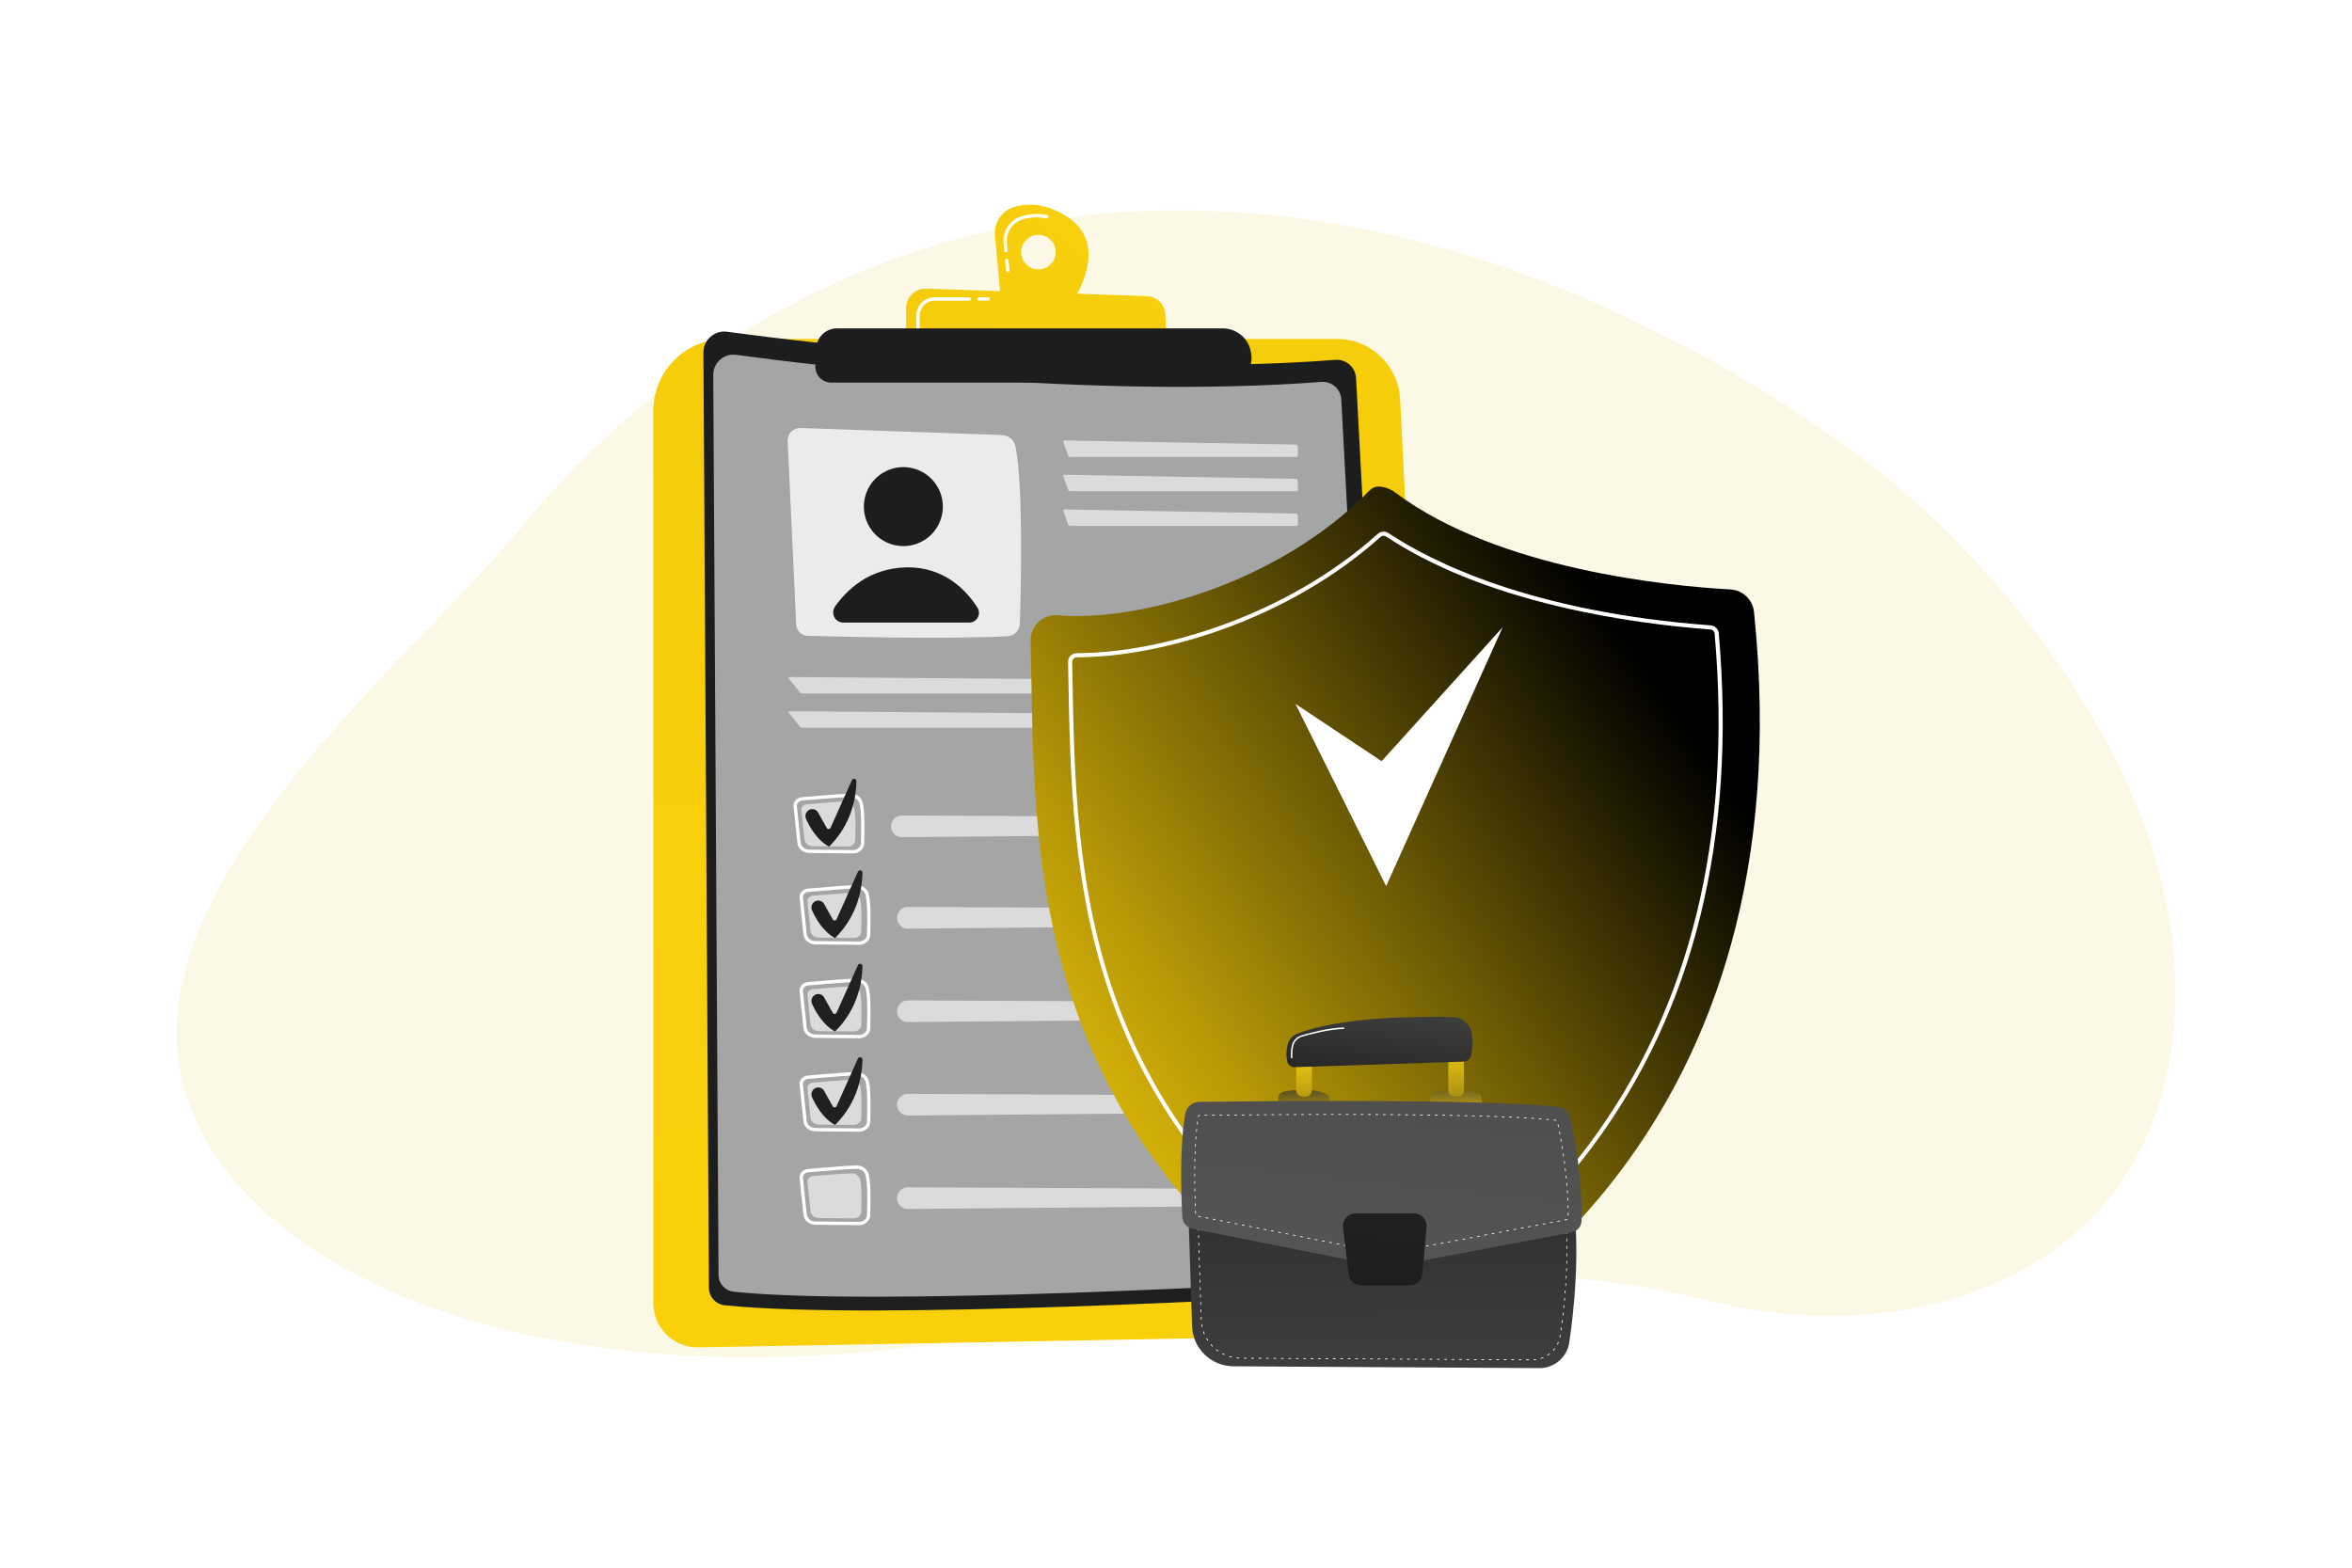 <svg xmlns="http://www.w3.org/2000/svg" xmlns:xlink="http://www.w3.org/1999/xlink" id="Layer_1" data-name="Layer 1" viewBox="0 0 1080 720"><defs><style>      .cls-1 {        fill: url(#linear-gradient-12);      }      .cls-1, .cls-2, .cls-3, .cls-4, .cls-5, .cls-6, .cls-7, .cls-8, .cls-9, .cls-10, .cls-11, .cls-12, .cls-13, .cls-14, .cls-15, .cls-16, .cls-17, .cls-18, .cls-19, .cls-20, .cls-21, .cls-22, .cls-23, .cls-24, .cls-25, .cls-26, .cls-27 {        stroke-width: 0px;      }      .cls-2 {        fill: url(#linear-gradient-17);      }      .cls-3 {        fill: url(#linear-gradient-19);      }      .cls-4 {        fill: url(#linear-gradient);      }      .cls-5 {        fill: url(#linear-gradient-6);      }      .cls-28, .cls-17 {        opacity: .6;      }      .cls-6 {        fill: url(#linear-gradient-15);      }      .cls-7 {        fill: url(#linear-gradient-11);      }      .cls-8 {        fill: url(#linear-gradient-5);      }      .cls-9 {        fill: none;      }      .cls-10 {        fill: url(#linear-gradient-13);      }      .cls-11 {        fill: url(#linear-gradient-16);      }      .cls-12 {        fill: url(#linear-gradient-22);      }      .cls-13, .cls-17, .cls-23 {        fill: #fff;      }      .cls-14 {        fill: url(#linear-gradient-20);      }      .cls-15 {        fill: url(#linear-gradient-14);      }      .cls-16 {        fill: url(#linear-gradient-2);      }      .cls-18 {        fill: url(#linear-gradient-7);      }      .cls-19 {        fill: url(#linear-gradient-3);      }      .cls-20 {        fill: url(#linear-gradient-9);      }      .cls-21 {        fill: url(#linear-gradient-8);      }      .cls-22 {        fill: url(#linear-gradient-18);      }      .cls-29 {        filter: url(#luminosity-noclip);      }      .cls-30 {        mask: url(#mask-1);      }      .cls-31 {        mask: url(#mask);      }      .cls-23 {        opacity: .78;      }      .cls-24 {        fill: url(#linear-gradient-10);      }      .cls-25 {        fill: url(#linear-gradient-21);        mix-blend-mode: multiply;      }      .cls-26 {        fill: url(#linear-gradient-4);      }      .cls-27 {        fill: #fcf8e6;      }    </style><linearGradient id="linear-gradient" x1="481.7" y1="591.46" x2="455.87" y2="-173.06" gradientUnits="userSpaceOnUse"><stop offset="0" stop-color="#f9d00a"></stop><stop offset="1" stop-color="#f2cb0c"></stop></linearGradient><linearGradient id="linear-gradient-2" x1="643.49" y1="94.38" x2="225.08" y2="822.9" gradientUnits="userSpaceOnUse"><stop offset="0" stop-color="#1c1d1f"></stop><stop offset="1" stop-color="#1e1e1e"></stop></linearGradient><linearGradient id="linear-gradient-3" x1="439.07" y1="151.78" x2="351.45" y2="444.18" gradientTransform="translate(545.98 -224.5) rotate(76.72)" xlink:href="#linear-gradient-2"></linearGradient><linearGradient id="linear-gradient-4" x1="453.58" y1="156.13" x2="365.96" y2="448.53" xlink:href="#linear-gradient-2"></linearGradient><linearGradient id="linear-gradient-5" x1="432.99" y1="330.98" x2="330.74" y2="505.51" gradientUnits="userSpaceOnUse"><stop offset="0" stop-color="#232323"></stop><stop offset="1" stop-color="#1e1e1e"></stop></linearGradient><linearGradient id="linear-gradient-6" x1="451.72" y1="341.95" x2="349.46" y2="516.48" xlink:href="#linear-gradient-5"></linearGradient><linearGradient id="linear-gradient-7" x1="467.46" y1="384.97" x2="332.91" y2="572.57" xlink:href="#linear-gradient-5"></linearGradient><linearGradient id="linear-gradient-8" x1="486.38" y1="193.12" x2="384.12" y2="367.66" xlink:href="#linear-gradient-5"></linearGradient><linearGradient id="linear-gradient-9" x1="522.17" y1="58.23" x2="393" y2="228.15" xlink:href="#linear-gradient"></linearGradient><linearGradient id="linear-gradient-10" x1="536.34" y1="69" x2="407.17" y2="238.92" xlink:href="#linear-gradient"></linearGradient><linearGradient id="linear-gradient-11" x1="491.24" y1="34.7" x2="430.19" y2="507.33" xlink:href="#linear-gradient-2"></linearGradient><linearGradient id="linear-gradient-12" x1="442.36" y1="536.59" x2="762.8" y2="316.51" gradientUnits="userSpaceOnUse"><stop offset="0" stop-color="#f9d00a"></stop><stop offset=".1" stop-color="#e6c009"></stop><stop offset=".32" stop-color="#b89907"></stop><stop offset=".61" stop-color="#6c5a04"></stop><stop offset=".98" stop-color="#050400"></stop><stop offset="1" stop-color="#000"></stop></linearGradient><linearGradient id="linear-gradient-13" x1="636.35" y1="717.54" x2="634.03" y2="503.2" gradientUnits="userSpaceOnUse"><stop offset="0" stop-color="#4d4d4d"></stop><stop offset="1" stop-color="#282828"></stop></linearGradient><linearGradient id="linear-gradient-14" x1="599.28" y1="519.56" x2="598.24" y2="494.55" gradientUnits="userSpaceOnUse"><stop offset="0" stop-color="#f9d00a"></stop><stop offset="1" stop-color="#282828"></stop></linearGradient><linearGradient id="linear-gradient-15" x1="597.97" y1="482" x2="603.13" y2="553.71" xlink:href="#linear-gradient-14"></linearGradient><linearGradient id="linear-gradient-16" x1="668.98" y1="516.69" x2="667.95" y2="491.67" xlink:href="#linear-gradient-14"></linearGradient><linearGradient id="linear-gradient-17" x1="667.49" y1="477" x2="672.64" y2="548.7" xlink:href="#linear-gradient-14"></linearGradient><linearGradient id="linear-gradient-18" x1="638.85" y1="442.08" x2="631.89" y2="493.15" xlink:href="#linear-gradient-13"></linearGradient><linearGradient id="linear-gradient-19" x1="640.95" y1="481.86" x2="615.42" y2="720.18" gradientUnits="userSpaceOnUse"><stop offset="0" stop-color="#4d4d4d"></stop><stop offset="1" stop-color="#5e5e5e"></stop></linearGradient><linearGradient id="linear-gradient-20" x1="642.81" y1="511.27" x2="632.75" y2="590.97" xlink:href="#linear-gradient-5"></linearGradient><filter id="luminosity-noclip" x="621.25" y="561.23" width="29.25" height="25.14" color-interpolation-filters="sRGB"></filter><filter id="luminosity-noclip-2" x="621.25" y="-8732" width="29.25" height="32766" color-interpolation-filters="sRGB"></filter><mask id="mask-1" x="621.25" y="-8732" width="29.25" height="32766" maskUnits="userSpaceOnUse"></mask><linearGradient id="linear-gradient-21" x1="621.25" y1="573.8" x2="650.5" y2="573.8" gradientUnits="userSpaceOnUse"><stop offset="0" stop-color="#fff"></stop><stop offset="1" stop-color="#000"></stop></linearGradient><mask id="mask" x="621.25" y="561.23" width="29.25" height="25.14" maskUnits="userSpaceOnUse"><g class="cls-29"><g class="cls-30"><path class="cls-25" d="M644.63,586.37h-17.02c-2.23,0-4.11-1.66-4.37-3.86l-1.97-16.37c-.31-2.61,1.73-4.9,4.37-4.9h20.44c2.59,0,4.61,2.21,4.39,4.77l-1.46,16.37c-.2,2.26-2.11,4-4.39,4Z"></path></g></g></mask><linearGradient id="linear-gradient-22" x1="621.25" y1="573.8" x2="650.5" y2="573.8" xlink:href="#linear-gradient-12"></linearGradient></defs><g><path class="cls-27" d="M874.36,225.97s-135.05-119.48-310.55-128.7c-175.5-9.22-277.85,88.7-326.34,147.12-48.5,58.41-169.45,155.72-155.22,244.84,14.23,89.12,154.15,156.72,354.55,127.02,200.4-29.71,258.5-40.97,349.81-18.44,91.31,22.54,209.89-11.27,212.26-139.31,2.37-128.04-124.51-232.52-124.51-232.52Z"></path><path class="cls-9" d="M874.36,225.97s-135.05-119.48-310.55-128.7c-175.5-9.22-277.85,88.7-326.34,147.12-48.5,58.41-169.45,155.72-155.22,244.84,14.23,89.12,154.15,156.72,354.55,127.02,200.4-29.71,258.5-40.97,349.81-18.44,91.31,22.54,209.89-11.27,212.26-139.31,2.37-128.04-124.51-232.52-124.51-232.52Z"></path></g><g><g><path class="cls-4" d="M299.99,188.68c0-18.24,14.78-33.02,33.02-33.02h280.82c15.49,0,28.27,12.14,29.06,27.61l20.73,407.14c.62,12.11-8.91,22.32-21.04,22.54l-321.86,5.85c-11.39.21-20.73-8.97-20.73-20.36V188.68Z"></path><g><path class="cls-16" d="M323,161.93c-.03-5.83,5.1-10.35,10.88-9.57,38.35,5.2,170.22,21.28,279.25,12.91,4.97-.38,9.29,3.39,9.55,8.37l21.74,408.95c.3,5.61-3.98,10.4-9.59,10.73-45.86,2.71-234.7,13.2-302.06,6.15-4.1-.43-7.21-3.88-7.24-8l-2.53-429.55Z"></path><path class="cls-17" d="M327.51,172.18c-.03-5.62,4.91-9.96,10.47-9.21,36.9,5,163.81,20.48,268.73,12.43,4.78-.37,8.94,3.26,9.19,8.05l20.92,393.55c.29,5.4-3.83,10.01-9.23,10.33-44.13,2.61-225.87,12.71-290.69,5.92-3.95-.41-6.94-3.73-6.96-7.7l-2.43-413.37Z"></path><path class="cls-23" d="M361.68,202.52l3.92,84.37c.13,2.81,2.4,5.04,5.21,5.12,15.63.44,64.32,1.63,91.81.2,3.11-.16,5.57-2.68,5.67-5.79.52-15.82,1.67-61.88-1.93-81.13-.58-3.11-3.26-5.39-6.42-5.5l-92.36-3.23c-3.33-.12-6.05,2.64-5.9,5.96Z"></path><circle class="cls-19" cx="414.82" cy="232.68" r="18.14" transform="translate(93.06 582.95) rotate(-76.72)"></circle><path class="cls-26" d="M387.27,285.94h57.78c3.54,0,5.67-3.91,3.76-6.9-4.91-7.68-15.18-18.96-32.96-18.45-17.14.49-27.3,10.68-32.41,17.99-2.17,3.1.04,7.36,3.83,7.36Z"></path><g class="cls-28"><path class="cls-13" d="M595.18,209.86c.47,0,.85-.39.83-.86l-.12-3.95c-.01-.47-.41-.86-.88-.87l-106.15-1.89c-.47,0-.73.35-.57.79l2.1,5.97c.16.44.67.81,1.14.81h103.64Z"></path></g><g class="cls-28"><path class="cls-13" d="M488.87,218.03c-.47,0-.73.35-.57.79l2.1,5.97c.16.44.67.81,1.14.81h103.64c.47,0,.85-.39.83-.86l-.12-3.95c-.01-.47-.41-.86-.88-.87l-106.15-1.89Z"></path></g><g class="cls-28"><path class="cls-13" d="M488.87,233.98c-.47,0-.73.35-.57.79l2.1,5.97c.16.44.67.81,1.14.81h103.64c.47,0,.85-.39.83-.86l-.12-3.95c-.01-.47-.41-.86-.88-.87l-106.15-1.89Z"></path></g><g class="cls-28"><path class="cls-13" d="M605.02,318.51c.47,0,.83-.39.8-.86l-.26-3.95c-.03-.47-.44-.86-.91-.86l-242.14-1.91c-.47,0-.62.3-.32.66l4.97,6.24c.29.37.92.67,1.39.67h236.48Z"></path></g><g class="cls-28"><path class="cls-13" d="M362.51,326.66c-.47,0-.62.3-.32.66l4.97,6.24c.29.37.92.67,1.39.67h236.48c.47,0,.83-.39.8-.86l-.26-3.95c-.03-.47-.44-.86-.91-.86l-242.14-1.91Z"></path></g><g><path class="cls-13" d="M394.49,433.94h-.05l-20.03-.19c-2.86-.03-5.22-2-5.49-4.58l-1.76-16.8c-.1-.99.2-1.96.86-2.75.74-.88,1.85-1.43,3.06-1.51h0c1.69-.11,4.06-.32,6.58-.53,5.3-.45,11.89-1.01,15.6-1.06,2.69-.01,4.97,1.58,5.61,3.92,1.04,3.86.95,11.16.75,18.94-.06,2.53-2.36,4.56-5.13,4.56ZM371.19,409.65c-.8.05-1.52.41-1.99.97-.39.46-.57,1.03-.51,1.6l1.76,16.8c.19,1.81,1.9,3.18,3.98,3.2l20.03.19h.04c1.94,0,3.55-1.37,3.59-3.06.2-7.66.29-14.84-.7-18.5-.44-1.64-2.15-2.78-4.1-2.79-3.65.05-10.21.6-15.49,1.05-2.52.21-4.9.42-6.6.53h0Z"></path><path class="cls-17" d="M373.34,411.38c4.21-.29,13.35-1.22,17.69-1.27,1.84-.02,3.45,1.09,3.88,2.68.84,3.09.73,9.26.58,14.96-.04,1.7-1.61,3.07-3.52,3.05l-16-.15c-1.97-.02-3.6-1.36-3.79-3.11l-1.41-13.43c-.15-1.39,1.01-2.62,2.57-2.73Z"></path><g class="cls-28"><path class="cls-13" d="M412.08,422.79c.58,2.2,2.58,3.72,4.85,3.7l185.29-1.58c2.1-.02,3.77-1.75,3.73-3.84-.04-2.04-1.7-3.67-3.74-3.68l-185.29-.85c-3.27-.01-5.66,3.08-4.83,6.24Z"></path></g><path class="cls-8" d="M374.19,414.02h0c1.49-.87,3.4-.35,4.24,1.15l3.95,7.08c.4.71,1.43.66,1.76-.08l9.8-21.81c.49-1.09,2.11-.72,2.09.47-.1,6.67-1.87,19.35-12.53,29.97,0,0-5.87-2.28-10.61-12.67-.68-1.5-.13-3.28,1.3-4.12Z"></path><path class="cls-13" d="M394.49,476.86h-.05l-20.03-.19c-2.86-.03-5.22-2-5.49-4.58l-1.76-16.8c-.1-.99.2-1.96.86-2.75.74-.88,1.85-1.43,3.06-1.51h0c1.69-.11,4.06-.32,6.58-.53,5.3-.45,11.89-1.01,15.6-1.06.03,0,.05,0,.08,0,2.63,0,4.9,1.6,5.53,3.92,1.04,3.86.95,11.16.75,18.94-.06,2.53-2.36,4.56-5.13,4.56ZM371.19,452.57c-.8.05-1.52.41-1.99.97-.39.46-.57,1.03-.51,1.6l1.76,16.8c.19,1.81,1.9,3.18,3.98,3.2l20.03.19h.04c1.94,0,3.55-1.37,3.59-3.06.2-7.66.29-14.84-.7-18.5-.44-1.64-2.17-2.82-4.1-2.79-3.65.05-10.21.6-15.49,1.05-2.52.21-4.9.42-6.6.53h0Z"></path><path class="cls-17" d="M373.34,454.3c4.21-.29,13.35-1.22,17.69-1.27,1.84-.02,3.45,1.09,3.88,2.68.84,3.09.73,9.26.58,14.96-.04,1.71-1.61,3.07-3.52,3.05l-16-.15c-1.97-.02-3.6-1.36-3.79-3.11l-1.41-13.43c-.15-1.39,1.01-2.62,2.57-2.73Z"></path><g class="cls-28"><path class="cls-13" d="M412.08,465.71c.58,2.2,2.58,3.72,4.85,3.7l185.29-1.58c2.1-.02,3.77-1.75,3.73-3.84-.04-2.04-1.7-3.67-3.74-3.68l-185.29-.85c-3.27-.01-5.66,3.08-4.83,6.24Z"></path></g><path class="cls-5" d="M374.19,456.94h0c1.49-.87,3.4-.35,4.24,1.15l3.95,7.08c.4.71,1.43.66,1.76-.08l9.8-21.81c.49-1.09,2.11-.72,2.09.47-.1,6.67-1.87,19.35-12.53,29.97,0,0-5.87-2.28-10.61-12.67-.68-1.5-.13-3.28,1.3-4.12Z"></path><path class="cls-13" d="M394.49,519.78h-.05l-20.03-.19c-2.86-.03-5.22-2-5.49-4.58l-1.76-16.8c-.1-.99.2-1.96.86-2.75.74-.88,1.85-1.43,3.06-1.51h0c1.69-.11,4.06-.32,6.58-.53,5.3-.45,11.89-1.01,15.6-1.06.03,0,.05,0,.08,0,2.63,0,4.9,1.6,5.53,3.92,1.04,3.86.95,11.16.75,18.94-.06,2.53-2.36,4.56-5.13,4.56ZM371.19,495.49c-.8.05-1.52.41-1.99.97-.39.46-.57,1.03-.51,1.6l1.76,16.8c.19,1.81,1.9,3.18,3.98,3.2l20.03.19h.04c1.94,0,3.55-1.37,3.59-3.06.2-7.66.29-14.84-.7-18.5-.44-1.64-2.17-2.82-4.1-2.79-3.65.05-10.21.6-15.49,1.05-2.52.21-4.9.42-6.6.53h0Z"></path><path class="cls-17" d="M373.34,497.22c4.21-.29,13.35-1.22,17.69-1.27,1.84-.02,3.45,1.09,3.88,2.68.84,3.09.73,9.26.58,14.96-.04,1.71-1.61,3.07-3.52,3.05l-16-.15c-1.97-.02-3.6-1.36-3.79-3.11l-1.41-13.43c-.15-1.39,1.01-2.62,2.57-2.73Z"></path><g class="cls-28"><path class="cls-13" d="M412.08,508.63c.58,2.2,2.58,3.72,4.85,3.7l185.29-1.58c2.1-.02,3.77-1.75,3.73-3.84-.04-2.04-1.7-3.67-3.74-3.68l-185.29-.85c-3.27-.01-5.66,3.08-4.83,6.24Z"></path></g><path class="cls-18" d="M374.19,499.86h0c1.49-.87,3.4-.35,4.24,1.15l3.95,7.08c.4.71,1.43.66,1.76-.08l9.8-21.81c.49-1.09,2.11-.72,2.09.47-.1,6.67-1.87,19.35-12.53,29.97,0,0-5.87-2.28-10.61-12.67-.68-1.5-.13-3.28,1.3-4.12Z"></path><path class="cls-13" d="M394.49,562.7h-.05l-20.03-.19c-2.86-.03-5.22-1.99-5.49-4.58l-1.76-16.8c-.1-.99.2-1.96.86-2.75.74-.88,1.85-1.43,3.06-1.51h0c1.69-.11,4.06-.32,6.58-.53,5.3-.45,11.89-1.01,15.6-1.06.03,0,.05,0,.08,0,2.63,0,4.9,1.6,5.53,3.92,1.04,3.86.95,11.16.75,18.94-.06,2.53-2.36,4.56-5.13,4.56ZM371.19,538.41c-.8.05-1.52.41-1.99.97-.39.46-.57,1.03-.51,1.6l1.76,16.8c.19,1.81,1.9,3.18,3.98,3.2l20.03.19h.04c1.94,0,3.55-1.37,3.59-3.06.2-7.66.29-14.84-.7-18.5-.44-1.64-2.17-2.83-4.1-2.79-3.65.05-10.21.6-15.49,1.05-2.52.21-4.9.42-6.6.53h0Z"></path><path class="cls-17" d="M373.34,540.14c4.21-.29,13.35-1.22,17.69-1.27,1.84-.02,3.45,1.09,3.88,2.68.84,3.09.73,9.26.58,14.96-.04,1.71-1.61,3.07-3.52,3.05l-16-.15c-1.97-.02-3.6-1.36-3.79-3.11l-1.41-13.43c-.15-1.39,1.01-2.62,2.57-2.73Z"></path><g class="cls-28"><path class="cls-13" d="M412.08,551.55h0c.58,2.2,2.58,3.72,4.85,3.7l185.29-1.58c2.1-.02,3.77-1.75,3.73-3.84-.04-2.04-1.7-3.67-3.74-3.68l-185.29-.85c-3.27-.01-5.66,3.08-4.83,6.24Z"></path></g></g><path class="cls-13" d="M391.72,391.94h-.05l-20.03-.19c-2.86-.03-5.22-1.99-5.49-4.58l-1.76-16.8c-.1-.99.2-1.96.86-2.75.74-.88,1.85-1.43,3.06-1.51h0c1.69-.11,4.06-.32,6.58-.53,5.3-.45,11.89-1.01,15.6-1.06.03,0,.05,0,.08,0,2.63,0,4.9,1.6,5.53,3.92,1.04,3.86.95,11.16.75,18.94-.06,2.53-2.36,4.56-5.13,4.56ZM368.41,367.65c-.8.05-1.52.41-1.99.97-.39.46-.57,1.03-.51,1.6l1.76,16.8c.19,1.81,1.9,3.18,3.98,3.2l20.03.19h.04c1.94,0,3.55-1.37,3.59-3.06.2-7.66.29-14.84-.7-18.5-.44-1.64-2.17-2.83-4.1-2.79-3.65.05-10.21.6-15.49,1.05-2.52.21-4.9.42-6.6.53h0Z"></path><path class="cls-17" d="M370.57,369.38c4.21-.29,13.35-1.22,17.69-1.27,1.84-.02,3.45,1.09,3.88,2.68.84,3.09.73,9.26.58,14.96-.04,1.71-1.61,3.07-3.52,3.05l-16-.15c-1.97-.02-3.6-1.36-3.79-3.11l-1.41-13.43c-.15-1.39,1.01-2.62,2.57-2.73Z"></path><g class="cls-28"><path class="cls-13" d="M409.3,380.79h0c.58,2.2,2.58,3.72,4.85,3.7l185.29-1.58c2.1-.02,3.77-1.75,3.73-3.84-.04-2.04-1.7-3.67-3.74-3.68l-185.29-.85c-3.27-.01-5.66,3.08-4.83,6.24Z"></path></g><path class="cls-21" d="M371.42,372.02h0c1.49-.87,3.4-.35,4.24,1.15l3.95,7.08c.4.71,1.43.66,1.76-.08l9.8-21.81c.49-1.09,2.11-.72,2.09.47-.1,6.67-1.87,19.35-12.53,29.97,0,0-5.87-2.28-10.61-12.67-.68-1.5-.13-3.28,1.3-4.12Z"></path></g><path class="cls-20" d="M490.84,100.15c-10.14-7.06-18.96-6.92-25.17-5.08-5.66,1.67-9.33,7.14-8.8,13.02l2.68,29.23,31.86,2.83s19.32-26.15-.57-39.99ZM476.83,123.73c-4.39,0-7.94-3.56-7.94-7.94s3.56-7.94,7.94-7.94,7.94,3.56,7.94,7.94-3.56,7.94-7.94,7.94Z"></path><path class="cls-13" d="M462.73,125.02c-.39,0-.73-.3-.76-.7l-.43-4.65c-.04-.42.27-.8.7-.84.43-.04.8.27.84.7l.43,4.65c.04.42-.27.8-.7.84-.02,0-.05,0-.07,0ZM461.9,115.9c-.39,0-.73-.3-.76-.7l-.32-3.53c-.51-5.6,3.01-10.82,8.38-12.4,3.8-1.12,7.72-1.28,11.65-.48.42.08.68.49.6.91-.09.42-.49.68-.91.6-3.68-.75-7.34-.6-10.9.45-4.67,1.38-7.73,5.92-7.29,10.79l.32,3.53c.04.42-.27.8-.7.84-.02,0-.05,0-.07,0Z"></path><path class="cls-24" d="M416.06,156.2v-14.69c0-5.07,4.2-9.13,9.27-8.96l101.31,3.47c4.5.15,8.14,3.7,8.41,8.19l.85,14.12-119.84-2.13Z"></path><path class="cls-13" d="M453.84,138.08h-4.36c-.42,0-.77-.34-.77-.77s.34-.77.77-.77h4.36c.42,0,.77.34.77.77s-.34.77-.77.77Z"></path><path class="cls-13" d="M421.55,151.59c-.42,0-.77-.34-.77-.77v-5.94c0-4.59,3.74-8.33,8.33-8.33h16.02c.42,0,.77.34.77.77s-.34.77-.77.77h-16.02c-3.74,0-6.79,3.05-6.79,6.79v5.94c0,.43-.34.77-.77.77Z"></path><path class="cls-7" d="M374.78,159.91c.24-5.09,4.44-9.09,9.54-9.09h177.16c6.37,0,11.82,4.58,12.9,10.86l.15.87c1.19,6.88-4.1,13.16-11.08,13.16h-181.75c-4.18,0-7.5-3.49-7.3-7.66l.39-8.13Z"></path></g><g><path class="cls-1" d="M476.87,285.65c2.4-2.25,5.65-3.37,8.93-3.07,35.07,3.15,100.49-13.74,143.25-57.49,2.97-3.04,8.38-1.32,11.78,1.22,47.55,35.54,126.38,42.9,153.74,44.4,5.66.31,10.25,4.7,10.84,10.34,24.88,240.34-131.6,327.43-164.05,342.81-3.55,1.68-7.72,1.44-11.06-.64-161.75-100.75-154.84-231.78-157.07-328.87-.08-3.29,1.25-6.46,3.65-8.71Z"></path><path class="cls-13" d="M636.97,606.57c-.75,0-1.51-.21-2.16-.63-62.04-39.66-102.48-87.08-123.63-144.96-18.88-51.7-19.81-104.32-20.62-150.75l-.11-6.19c-.02-1.08.38-2.09,1.14-2.86.76-.77,1.78-1.2,2.86-1.2h0c38.37,0,95.97-16.94,138.22-54.8,1.35-1.21,3.35-1.36,4.87-.35,19.93,13.22,65.65,36.31,148,42.38,1.96.14,3.51,1.67,3.68,3.63,8.22,93.82-11.29,173.15-58.01,235.8-34.89,46.79-76.26,71.17-92.43,79.49h0c-.57.29-1.19.44-1.82.44ZM494.48,301.87c-.61,0-1.15.22-1.55.63-.39.4-.61.93-.6,1.5l.11,6.19c.81,46.28,1.73,98.74,20.51,150.14,21,57.48,61.19,104.59,122.87,144.02.63.4,1.43.44,2.09.1,16.05-8.25,57.13-32.46,91.78-78.93,46.43-62.27,65.82-141.17,57.64-234.51-.09-1.03-.9-1.84-1.93-1.91-16.74-1.23-42.41-4.07-69.7-10.58-31.92-7.61-58.57-18.42-79.21-32.11-.8-.53-1.85-.45-2.56.18-42.62,38.19-100.75,55.28-139.45,55.28h0Z"></path></g><g><path class="cls-10" d="M545.49,550.42l1.89,58.66c.33,10.23,8.72,18.37,19,18.43l140.46.83c6.87.04,12.73-4.95,13.73-11.72,2.2-14.81,4.99-41.32,1.84-66.19h-176.92Z"></path><path class="cls-13" d="M701.87,624.72h-1.02c-.09,0-.17-.08-.17-.18,0-.09.08-.17.17-.17h1.02c.09,0,.17.08.17.18,0,.09-.08.17-.17.17ZM704.26,624.71c-.09,0-.16-.07-.17-.16,0-.09.07-.17.16-.18.33-.02.67-.05,1-.1.09-.01.18.05.19.15.01.09-.05.18-.15.19-.34.05-.69.08-1.03.1,0,0,0,0-.01,0ZM698.46,624.7h-1.02c-.09,0-.17-.08-.17-.18,0-.09.08-.17.17-.17h1.02c.09,0,.17.08.17.18,0,.09-.08.17-.17.17ZM695.05,624.68h-1.02c-.09,0-.17-.08-.17-.18,0-.09.08-.17.17-.17h1.02c.09,0,.17.08.17.18,0,.09-.08.17-.17.17ZM691.64,624.66h-1.02c-.09,0-.17-.08-.17-.18,0-.09.09-.17.17-.17h1.02c.09,0,.17.08.17.18,0,.09-.08.17-.17.17ZM688.23,624.64h-1.02c-.09,0-.17-.08-.17-.18,0-.09.08-.17.17-.17h1.02c.09,0,.17.08.17.18,0,.09-.08.17-.17.17ZM684.82,624.62h-1.02c-.09,0-.17-.08-.17-.18,0-.09.09-.17.17-.17h1.02c.09,0,.17.08.17.18,0,.09-.08.17-.17.17ZM681.41,624.6h-1.02c-.09,0-.17-.08-.17-.18,0-.09.08-.17.17-.17h1.02c.09,0,.17.08.17.18,0,.09-.08.17-.17.17ZM678,624.58h-1.02c-.09,0-.17-.08-.17-.18,0-.09.08-.17.17-.17h1.02c.09,0,.17.08.17.18,0,.09-.08.17-.17.17ZM674.59,624.56h-1.02c-.09,0-.17-.08-.17-.18,0-.09.08-.17.17-.17h1.02c.09,0,.17.08.17.18,0,.09-.08.17-.17.17ZM671.18,624.54h-1.02c-.09,0-.17-.08-.17-.18,0-.09.08-.17.17-.17h1.02c.09,0,.17.08.17.18,0,.09-.08.17-.17.17ZM667.77,624.52h-1.02c-.09,0-.17-.08-.17-.18,0-.09.08-.17.17-.17h1.02c.09,0,.17.08.17.18,0,.09-.08.17-.17.17ZM664.36,624.5h-1.02c-.09,0-.17-.08-.17-.18,0-.09.08-.17.17-.17h1.02c.09,0,.17.08.17.18,0,.09-.08.17-.17.17ZM660.94,624.48h-1.02c-.09,0-.17-.08-.17-.18,0-.09.08-.17.17-.17h1.02c.09,0,.17.08.17.18,0,.09-.08.17-.17.17ZM657.53,624.46h-1.02c-.09,0-.17-.08-.17-.18,0-.09.08-.17.17-.17h1.02c.09,0,.17.08.17.18,0,.09-.08.17-.17.17ZM654.12,624.44h-1.02c-.09,0-.17-.08-.17-.18,0-.09.08-.17.17-.17h1.02c.09,0,.17.08.17.18,0,.09-.08.17-.17.17ZM650.71,624.42h-1.02c-.09,0-.17-.08-.17-.18,0-.09.09-.16.17-.17h1.02c.09,0,.17.08.17.18,0,.09-.08.17-.17.17ZM647.3,624.4h-1.02c-.09,0-.17-.08-.17-.18,0-.09.08-.17.17-.17h1.02c.09,0,.17.08.17.18,0,.09-.08.17-.17.17ZM643.89,624.38h-1.02c-.09,0-.17-.08-.17-.18,0-.09.09-.17.17-.17h1.02c.09,0,.17.08.17.18,0,.09-.08.17-.17.17ZM640.48,624.36h-1.02c-.09,0-.17-.08-.17-.18,0-.09.08-.17.17-.17h1.02c.09,0,.17.08.17.18,0,.09-.08.17-.17.17ZM637.07,624.34h-1.02c-.09,0-.17-.08-.17-.18,0-.09.09-.17.17-.17h1.02c.09,0,.17.08.17.18,0,.09-.08.17-.17.17ZM633.66,624.32h-1.02c-.09,0-.17-.08-.17-.18,0-.09.08-.17.17-.17h1.02c.09,0,.17.08.17.18,0,.09-.08.17-.17.17ZM630.25,624.3h-1.02c-.09,0-.17-.08-.17-.18,0-.09.08-.17.17-.17h1.02c.09,0,.17.08.17.18,0,.09-.08.17-.17.17ZM626.84,624.28h-1.02c-.09,0-.17-.08-.17-.18,0-.09.08-.17.17-.17h1.02c.09,0,.17.08.17.18,0,.09-.08.17-.17.17ZM623.43,624.26h-1.02c-.09,0-.17-.08-.17-.18,0-.09.08-.17.17-.17h1.02c.09,0,.17.08.17.18,0,.09-.08.17-.17.17ZM620.02,624.24h-1.02c-.09,0-.17-.08-.17-.18,0-.09.08-.17.17-.17h1.02c.09,0,.17.08.17.18,0,.09-.08.17-.17.17ZM616.61,624.22h-1.02c-.09,0-.17-.08-.17-.18,0-.09.08-.17.17-.17h1.02c.09,0,.17.08.17.18,0,.09-.08.17-.17.17ZM613.2,624.2h-1.02c-.09,0-.17-.08-.17-.18,0-.09.08-.17.17-.17h1.02c.09,0,.17.08.17.18,0,.09-.08.17-.17.17ZM609.79,624.18h-1.02c-.09,0-.17-.08-.17-.18,0-.09.08-.17.17-.17h1.02c.09,0,.17.08.17.18,0,.09-.08.17-.17.17ZM606.38,624.16h-1.02c-.09,0-.17-.08-.17-.18,0-.09.08-.17.17-.17h1.02c.09,0,.17.08.17.18,0,.09-.08.17-.17.17ZM602.97,624.14h-1.02c-.09,0-.17-.08-.17-.18,0-.09.08-.16.17-.17h1.02c.09,0,.17.08.17.18,0,.09-.08.17-.17.17ZM599.56,624.12h-1.02c-.09,0-.17-.08-.17-.18,0-.09.08-.17.17-.17h1.02c.09,0,.17.08.17.18,0,.09-.08.17-.17.17ZM596.15,624.1h-1.02c-.09,0-.17-.08-.17-.18,0-.09.08-.17.17-.17h1.02c.09,0,.17.08.17.18,0,.09-.08.17-.17.17ZM592.74,624.08h-1.02c-.09,0-.17-.08-.17-.18,0-.09.08-.17.17-.17h1.02c.09,0,.17.08.17.18,0,.09-.08.17-.17.17ZM707.6,624.06c-.07,0-.14-.05-.16-.12-.03-.09.02-.19.11-.22.32-.11.64-.23.95-.36.09-.04.19,0,.22.09.04.09,0,.19-.09.22-.32.13-.64.26-.97.36-.02,0-.04,0-.05,0ZM589.33,624.06h-1.02c-.09,0-.17-.08-.17-.18,0-.09.08-.17.17-.17h1.02c.09,0,.17.08.17.18,0,.09-.08.17-.17.17ZM585.91,624.04h-1.02c-.09,0-.17-.08-.17-.18,0-.09.08-.17.17-.17h1.02c.09,0,.17.08.17.18,0,.09-.08.17-.17.17ZM582.5,624.02h-1.02c-.09,0-.17-.08-.17-.18,0-.09.08-.17.17-.17h1.02c.09,0,.17.08.17.18,0,.09-.08.17-.17.17ZM579.09,624h-1.02c-.09,0-.17-.08-.17-.18,0-.09.08-.17.17-.17h1.02c.09,0,.17.08.17.18,0,.09-.08.17-.17.17ZM575.68,623.98h-1.02c-.09,0-.17-.08-.17-.18,0-.09.08-.17.17-.17h1.02c.09,0,.17.08.17.18,0,.09-.08.17-.17.17ZM572.27,623.96h-1.02c-.09,0-.17-.08-.17-.18,0-.09.08-.17.17-.17h1.02c.09,0,.17.08.17.18,0,.09-.08.17-.17.17ZM568.86,623.92s0,0,0,0c-.34-.02-.69-.04-1.03-.08-.09,0-.16-.09-.15-.19,0-.09.09-.16.19-.15.34.04.68.06,1.01.08.09,0,.17.08.16.18,0,.09-.08.16-.17.16ZM565.49,623.44s-.03,0-.04,0c-.33-.08-.67-.17-1-.27-.09-.03-.14-.12-.11-.21.03-.09.12-.14.21-.11.32.1.65.19.98.26.09.02.15.11.13.21-.02.08-.09.13-.17.13ZM710.66,622.58c-.06,0-.11-.03-.14-.08-.05-.08-.03-.18.05-.24.28-.18.56-.38.82-.59.07-.06.18-.04.24.03.06.07.04.18-.03.24-.27.21-.56.41-.84.6-.03.02-.06.03-.09.03ZM562.27,622.33s-.05,0-.07-.02c-.31-.14-.62-.29-.93-.45-.08-.04-.12-.15-.07-.23.04-.08.15-.12.23-.07.3.16.6.3.91.44.09.04.12.14.09.23-.03.06-.09.1-.16.1ZM559.32,620.65s-.07,0-.1-.03c-.28-.2-.56-.4-.83-.62-.07-.06-.09-.17-.03-.24.06-.07.17-.09.24-.03.26.21.54.41.81.6.08.05.1.16.04.24-.03.05-.09.07-.14.07ZM713.24,620.37s-.08-.01-.11-.04c-.07-.06-.08-.17-.01-.24.22-.25.44-.51.64-.78.06-.07.16-.09.24-.03.07.06.09.16.03.24-.21.27-.43.54-.66.8-.03.04-.08.06-.13.06ZM556.72,618.44s-.09-.02-.12-.05c-.24-.25-.47-.5-.7-.76-.06-.07-.05-.18.02-.24.07-.06.18-.05.24.02.22.25.45.5.69.75.07.07.06.18,0,.24-.03.03-.08.05-.12.05ZM715.16,617.56s-.05,0-.08-.02c-.08-.04-.12-.15-.07-.23.15-.3.29-.61.42-.92.04-.09.14-.13.22-.09.09.04.13.14.09.22-.13.32-.28.63-.43.94-.03.06-.09.09-.15.09ZM554.59,615.79c-.06,0-.11-.03-.14-.08-.19-.29-.37-.58-.55-.88-.05-.08-.02-.19.06-.23.08-.05.19-.02.23.06.17.29.35.58.54.86.05.08.03.18-.05.24-.03.02-.06.03-.09.03ZM716.28,614.35s-.02,0-.04,0c-.09-.02-.15-.11-.13-.2.05-.25.1-.51.14-.76l.03-.23c.01-.09.1-.16.19-.14.09.01.16.1.14.19l-.03.24c-.04.26-.09.53-.14.78-.02.08-.09.14-.17.14ZM552.98,612.79c-.07,0-.13-.04-.16-.1-.13-.32-.26-.64-.37-.97-.03-.09.02-.19.1-.22.09-.03.19.02.22.1.11.32.23.64.36.95.04.09,0,.19-.09.22-.02,0-.04.01-.07.01ZM716.8,610.98s-.02,0-.02,0c-.09-.01-.16-.1-.15-.19.05-.33.09-.67.14-1.01.01-.09.1-.16.19-.15.09.01.16.1.15.19-.05.34-.09.68-.14,1.01-.01.09-.08.15-.17.15ZM551.97,609.53c-.08,0-.15-.06-.17-.14-.07-.34-.13-.68-.18-1.02-.01-.09.05-.18.14-.19.09-.01.18.05.19.14.05.33.11.67.18,1,.02.09-.04.18-.13.2-.01,0-.02,0-.03,0ZM717.25,607.6s-.01,0-.02,0c-.09-.01-.16-.1-.15-.19l.13-1.01c.01-.09.1-.16.19-.15.09.01.16.1.15.19l-.13,1.02c-.01.09-.08.15-.17.15ZM551.59,606.15c-.09,0-.17-.07-.17-.17l-.03-1.02c0-.09.07-.17.16-.18.09,0,.17.07.18.16l.03,1.02c0,.09-.07.17-.17.18,0,0,0,0,0,0ZM717.66,604.21s-.01,0-.02,0c-.09-.01-.16-.1-.15-.19.04-.34.08-.67.12-1.02.01-.09.1-.16.19-.15.09.01.16.09.15.19-.04.34-.08.68-.12,1.02-.01.09-.08.15-.17.15ZM551.48,602.74c-.09,0-.17-.07-.17-.17l-.03-1.02c0-.09.07-.17.17-.18.09,0,.17.07.18.16l.03,1.02c0,.09-.07.17-.16.18,0,0,0,0,0,0ZM718.03,600.82s-.01,0-.02,0c-.09,0-.16-.09-.15-.19.04-.34.07-.68.1-1.02,0-.09.09-.16.19-.15.09,0,.16.09.15.19-.03.34-.07.68-.1,1.02,0,.09-.08.15-.17.15ZM551.37,599.33c-.09,0-.17-.07-.17-.17l-.03-1.02c0-.09.07-.17.16-.18.08-.01.17.07.18.16l.03,1.02c0,.09-.07.17-.16.18,0,0,0,0,0,0ZM718.37,597.43s-.01,0-.02,0c-.09,0-.16-.09-.15-.19.03-.34.06-.68.09-1.02,0-.09.09-.16.19-.15.09,0,.16.09.15.19-.03.34-.06.68-.09,1.02,0,.09-.08.15-.17.15ZM551.26,595.92c-.09,0-.17-.07-.17-.17l-.03-1.02c0-.09.07-.17.16-.18.08-.01.17.07.18.16l.03,1.02c0,.09-.07.17-.17.18,0,0,0,0,0,0ZM718.66,594.03s0,0-.01,0c-.09,0-.16-.09-.16-.18l.08-1.02c0-.09.09-.16.18-.16.09,0,.16.09.16.18l-.08,1.02c0,.09-.08.16-.17.16ZM551.15,592.51c-.09,0-.17-.07-.17-.17l-.03-1.02c0-.09.07-.17.16-.18.09,0,.17.07.18.16l.03,1.02c0,.09-.07.17-.16.18,0,0,0,0,0,0ZM718.91,590.63s0,0-.01,0c-.09,0-.16-.09-.16-.18l.07-1.02c0-.09.09-.16.18-.16.09,0,.17.09.16.18l-.07,1.02c0,.09-.08.16-.17.16ZM551.04,589.11c-.09,0-.17-.07-.17-.17l-.03-1.02c0-.09.07-.17.16-.18.09-.01.17.07.18.16l.03,1.02c0,.09-.07.17-.17.18h0ZM719.13,587.22s0,0,0,0c-.09,0-.17-.09-.16-.18.02-.34.04-.68.06-1.02,0-.09.09-.17.18-.16.09,0,.17.09.16.18-.02.34-.04.68-.06,1.02,0,.09-.08.16-.17.16ZM550.93,585.7c-.09,0-.17-.07-.17-.17l-.03-1.02c0-.09.07-.17.16-.18.09,0,.17.07.18.16l.03,1.02c0,.09-.07.17-.16.18,0,0,0,0,0,0ZM719.3,583.82s0,0,0,0c-.09,0-.17-.08-.16-.18.01-.34.03-.68.04-1.02,0-.09.08-.17.18-.16.09,0,.17.08.16.18-.01.34-.03.68-.04,1.02,0,.09-.08.16-.17.16ZM550.82,582.29c-.09,0-.17-.07-.17-.17l-.03-1.02c0-.09.07-.17.16-.18.08-.01.17.07.18.16l.03,1.02c0,.09-.07.17-.16.18,0,0,0,0,0,0ZM719.42,580.41h0c-.09,0-.17-.08-.17-.18.01-.34.02-.68.03-1.02,0-.09.08-.17.17-.17.09,0,.17.08.17.17,0,.34-.02.68-.03,1.02,0,.09-.08.17-.17.17ZM550.71,578.88c-.09,0-.17-.07-.17-.17l-.03-1.02c0-.09.07-.17.16-.18.08,0,.17.07.18.16l.03,1.02c0,.09-.07.17-.17.18,0,0,0,0,0,0ZM719.49,577h0c-.1,0-.17-.08-.17-.17,0-.34,0-.68.01-1.02,0-.09.09-.17.17-.17.09,0,.17.08.17.17,0,.34,0,.68-.01,1.02,0,.09-.08.17-.17.17ZM550.6,575.47c-.09,0-.17-.07-.17-.17l-.03-1.02c0-.09.07-.17.17-.18.08,0,.17.07.18.16l.03,1.02c0,.09-.07.17-.16.18,0,0,0,0,0,0ZM719.52,573.59c-.09,0-.17-.08-.17-.17v-.08c0-.31,0-.63,0-.94,0-.09.08-.17.17-.17h0c.09,0,.17.08.17.17,0,.31,0,.63,0,.94v.08c0,.09-.08.17-.17.17ZM550.49,572.06c-.09,0-.17-.07-.17-.17l-.03-1.02c0-.09.07-.17.16-.18.09-.01.17.07.18.16l.03,1.02c0,.09-.07.17-.17.18h0ZM719.5,570.18c-.09,0-.17-.07-.17-.17,0-.34-.01-.68-.02-1.02,0-.09.07-.17.17-.17.08,0,.17.07.17.17,0,.34.01.68.02,1.02,0,.09-.07.17-.17.17h0ZM550.38,568.65c-.09,0-.17-.07-.17-.17l-.03-1.02c0-.09.07-.17.16-.18.08,0,.17.07.18.16l.03,1.02c0,.09-.07.17-.16.18h0ZM719.42,566.77c-.09,0-.17-.07-.17-.17-.01-.34-.02-.68-.04-1.02,0-.09.07-.17.16-.18.1,0,.17.07.18.16.01.34.02.68.04,1.02,0,.09-.07.17-.16.18h0ZM550.27,565.24c-.09,0-.17-.07-.17-.17l-.03-1.02c0-.09.07-.17.16-.18.09,0,.17.07.18.16l.03,1.02c0,.09-.07.17-.16.18,0,0,0,0,0,0ZM719.28,563.36c-.09,0-.17-.07-.17-.16-.02-.34-.03-.68-.05-1.02,0-.09.07-.17.16-.18.09,0,.17.07.18.16.02.34.04.68.05,1.02,0,.09-.07.17-.16.18,0,0,0,0,0,0ZM550.16,561.84c-.09,0-.17-.07-.17-.17l-.03-1.02c0-.09.07-.17.16-.18.1,0,.17.07.18.17l.03,1.02c0,.09-.07.17-.17.18h0ZM719.08,559.96c-.09,0-.16-.07-.17-.16-.02-.34-.05-.68-.07-1.02,0-.09.06-.18.16-.18.1,0,.18.06.18.16.02.34.05.68.07,1.02,0,.09-.06.18-.16.18,0,0,0,0-.01,0ZM550.05,558.43c-.09,0-.17-.07-.17-.17l-.03-1.02c0-.09.07-.17.16-.18.09-.01.17.07.18.16l.03,1.02c0,.09-.07.17-.16.18,0,0,0,0,0,0ZM718.81,556.56c-.09,0-.16-.07-.17-.16-.03-.34-.06-.68-.09-1.02,0-.09.06-.18.15-.19.09,0,.18.06.19.15.03.34.06.68.09,1.02,0,.09-.06.18-.16.18,0,0,0,0-.01,0ZM549.95,555.02c-.09,0-.17-.07-.17-.17l-.03-1.02c0-.09.07-.17.16-.18.09,0,.17.07.18.17l.03,1.02c0,.09-.07.17-.16.18h0ZM718.48,553.16c-.09,0-.16-.06-.17-.15-.04-.34-.08-.68-.11-1.02-.01-.09.06-.18.15-.19.1-.01.18.06.19.15.04.34.08.68.11,1.02.01.09-.06.18-.15.19,0,0-.01,0-.02,0ZM549.84,551.61c-.09,0-.17-.07-.17-.17l-.04-1.2h.62c.09,0,.17.08.17.17s-.08.17-.17.17h-.27l.03.85c0,.09-.07.17-.16.18h0ZM717.36,550.59h-1.02c-.09,0-.17-.08-.17-.17s.08-.17.17-.17h1.02c.09,0,.17.08.17.17s-.08.17-.17.17ZM713.95,550.59h-1.02c-.09,0-.17-.08-.17-.17s.08-.17.17-.17h1.02c.09,0,.17.08.17.17s-.08.17-.17.17ZM710.54,550.59h-1.02c-.09,0-.17-.08-.17-.17s.08-.17.17-.17h1.02c.09,0,.17.08.17.17s-.08.17-.17.17ZM707.13,550.59h-1.02c-.09,0-.17-.08-.17-.17s.08-.17.17-.17h1.02c.09,0,.17.08.17.17s-.08.17-.17.17ZM703.72,550.59h-1.02c-.09,0-.17-.08-.17-.17s.08-.17.17-.17h1.02c.09,0,.17.08.17.17s-.08.17-.17.17ZM700.31,550.59h-1.02c-.09,0-.17-.08-.17-.17s.08-.17.17-.17h1.02c.09,0,.17.08.17.17s-.08.17-.17.17ZM696.9,550.59h-1.02c-.09,0-.17-.08-.17-.17s.08-.17.17-.17h1.02c.09,0,.17.08.17.17s-.08.17-.17.17ZM693.49,550.59h-1.02c-.09,0-.17-.08-.17-.17s.08-.17.17-.17h1.02c.09,0,.17.08.17.17s-.08.17-.17.17ZM690.08,550.59h-1.02c-.09,0-.17-.08-.17-.17s.08-.17.17-.17h1.02c.09,0,.17.08.17.17s-.08.17-.17.17ZM686.67,550.59h-1.02c-.09,0-.17-.08-.17-.17s.08-.17.17-.17h1.02c.09,0,.17.08.17.17s-.08.17-.17.17ZM683.26,550.59h-1.02c-.09,0-.17-.08-.17-.17s.08-.17.17-.17h1.02c.09,0,.17.08.17.17s-.08.17-.17.17ZM679.85,550.59h-1.02c-.09,0-.17-.08-.17-.17s.08-.17.17-.17h1.02c.09,0,.17.08.17.17s-.08.17-.17.17ZM676.44,550.59h-1.02c-.09,0-.17-.08-.17-.17s.08-.17.17-.17h1.02c.09,0,.17.08.17.17s-.08.17-.17.17ZM673.02,550.59h-1.02c-.09,0-.17-.08-.17-.17s.08-.17.17-.17h1.02c.09,0,.17.08.17.17s-.08.17-.17.17ZM669.61,550.59h-1.02c-.09,0-.17-.08-.17-.17s.08-.17.17-.17h1.02c.09,0,.17.08.17.17s-.08.17-.17.17ZM666.2,550.59h-1.02c-.09,0-.17-.08-.17-.17s.08-.17.17-.17h1.02c.09,0,.17.08.17.17s-.08.17-.17.17ZM662.79,550.59h-1.02c-.09,0-.17-.08-.17-.17s.08-.17.17-.17h1.02c.09,0,.17.08.17.17s-.08.17-.17.17ZM659.38,550.59h-1.02c-.09,0-.17-.08-.17-.17s.08-.17.17-.17h1.02c.09,0,.17.08.17.17s-.08.17-.17.17ZM655.97,550.59h-1.02c-.09,0-.17-.08-.17-.17s.08-.17.17-.17h1.02c.09,0,.17.08.17.17s-.08.17-.17.17ZM652.56,550.59h-1.02c-.09,0-.17-.08-.17-.17s.08-.17.17-.17h1.02c.09,0,.17.08.17.17s-.08.17-.17.17ZM649.15,550.59h-1.02c-.09,0-.17-.08-.17-.17s.08-.17.17-.17h1.02c.09,0,.17.08.17.17s-.08.17-.17.17ZM645.74,550.59h-1.02c-.09,0-.17-.08-.17-.17s.08-.17.17-.17h1.02c.09,0,.17.08.17.17s-.08.17-.17.17ZM642.33,550.59h-1.02c-.09,0-.17-.08-.17-.17s.08-.17.17-.17h1.02c.09,0,.17.08.17.17s-.08.17-.17.17ZM638.92,550.59h-1.02c-.09,0-.17-.08-.17-.17s.08-.17.17-.17h1.02c.09,0,.17.08.17.17s-.08.17-.17.17ZM635.51,550.59h-1.02c-.09,0-.17-.08-.17-.17s.08-.17.17-.17h1.02c.09,0,.17.08.17.17s-.08.17-.17.17ZM632.1,550.59h-1.02c-.09,0-.17-.08-.17-.17s.08-.17.17-.17h1.02c.09,0,.17.08.17.17s-.08.17-.17.17ZM628.69,550.59h-1.02c-.09,0-.17-.08-.17-.17s.08-.17.17-.17h1.02c.09,0,.17.08.17.17s-.08.17-.17.17ZM625.28,550.59h-1.02c-.09,0-.17-.08-.17-.17s.08-.17.17-.17h1.02c.09,0,.17.08.17.17s-.08.17-.17.17ZM621.87,550.59h-1.02c-.09,0-.17-.08-.17-.17s.08-.17.17-.17h1.02c.09,0,.17.08.17.17s-.08.17-.17.17ZM618.46,550.59h-1.02c-.09,0-.17-.08-.17-.17s.08-.17.17-.17h1.02c.09,0,.17.08.17.17s-.08.17-.17.17ZM615.05,550.59h-1.02c-.09,0-.17-.08-.17-.17s.08-.17.17-.17h1.02c.09,0,.17.08.17.17s-.08.17-.17.17ZM611.64,550.59h-1.02c-.09,0-.17-.08-.17-.17s.08-.17.17-.17h1.02c.09,0,.17.08.17.17s-.08.17-.17.17ZM608.22,550.59h-1.02c-.09,0-.17-.08-.17-.17s.08-.17.17-.17h1.02c.09,0,.17.08.17.17s-.08.17-.17.17ZM604.81,550.59h-1.02c-.09,0-.17-.08-.17-.17s.08-.17.17-.17h1.02c.09,0,.17.08.17.17s-.08.17-.17.17ZM601.4,550.59h-1.02c-.09,0-.17-.08-.17-.17s.08-.17.17-.17h1.02c.09,0,.17.08.17.17s-.08.17-.17.17ZM597.99,550.59h-1.02c-.09,0-.17-.08-.17-.17s.08-.17.17-.17h1.02c.09,0,.17.08.17.17s-.08.17-.17.17ZM594.58,550.59h-1.02c-.09,0-.17-.08-.17-.17s.08-.17.17-.17h1.02c.09,0,.17.08.17.17s-.08.17-.17.17ZM591.17,550.59h-1.02c-.09,0-.17-.08-.17-.17s.08-.17.17-.17h1.02c.09,0,.17.08.17.17s-.08.17-.17.17ZM587.76,550.59h-1.02c-.09,0-.17-.08-.17-.17s.08-.17.17-.17h1.02c.09,0,.17.08.17.17s-.08.17-.17.17ZM584.35,550.59h-1.02c-.09,0-.17-.08-.17-.17s.08-.17.17-.17h1.02c.09,0,.17.08.17.17s-.08.17-.17.17ZM580.94,550.59h-1.02c-.09,0-.17-.08-.17-.17s.08-.17.17-.17h1.02c.09,0,.17.08.17.17s-.08.17-.17.17ZM577.53,550.59h-1.02c-.09,0-.17-.08-.17-.17s.08-.17.17-.17h1.02c.09,0,.17.08.17.17s-.08.17-.17.17ZM574.12,550.59h-1.02c-.09,0-.17-.08-.17-.17s.08-.17.17-.17h1.02c.09,0,.17.08.17.17s-.08.17-.17.17ZM570.71,550.59h-1.02c-.09,0-.17-.08-.17-.17s.08-.17.17-.17h1.02c.09,0,.17.08.17.17s-.08.17-.17.17ZM567.3,550.59h-1.02c-.09,0-.17-.08-.17-.17s.08-.17.17-.17h1.02c.09,0,.17.08.17.17s-.08.17-.17.17ZM563.89,550.59h-1.02c-.09,0-.17-.08-.17-.17s.08-.17.17-.17h1.02c.09,0,.17.08.17.17s-.08.17-.17.17ZM560.48,550.59h-1.02c-.09,0-.17-.08-.17-.17s.08-.17.17-.17h1.02c.09,0,.17.08.17.17s-.08.17-.17.17ZM557.07,550.59h-1.02c-.09,0-.17-.08-.17-.17s.08-.17.17-.17h1.02c.09,0,.17.08.17.17s-.08.17-.17.17ZM553.66,550.59h-1.02c-.09,0-.17-.08-.17-.17s.08-.17.17-.17h1.02c.09,0,.17.08.17.17s-.08.17-.17.17Z"></path><path class="cls-15" d="M586.66,507.83l.42-4.52c.48-1.08,1.47-1.84,2.64-2.03,4.38-.7,15.23-1.92,20.45,1.98l.78,5.26-24.3-.69Z"></path><path class="cls-6" d="M600.33,503.48c-1.01.25-2.02.25-3.03,0-1.22-.3-2.09-1.4-2.09-2.65v-14.17h7.21v14.15c0,1.26-.86,2.36-2.09,2.66Z"></path><path class="cls-11" d="M656.48,507.83l.42-4.52c.48-1.08,1.47-1.84,2.64-2.03,4.38-.7,15.23-1.92,20.45,1.98l.78,5.26-24.3-.69Z"></path><path class="cls-2" d="M670.15,503.48c-1.01.25-2.02.25-3.03,0-1.22-.3-2.09-1.4-2.09-2.65v-15.66h7.21v15.65c0,1.26-.86,2.36-2.09,2.66Z"></path><path class="cls-22" d="M594.48,490.14l77.52-2.57c1.77-.06,3.27-1.33,3.57-3.07.42-2.43.8-6.06.24-9.83-.63-4.28-4.32-7.46-8.67-7.57-14.46-.34-51.28-.33-71.57,7.69-2.15.85-3.74,2.68-4.28,4.92-.52,2.13-.86,4.98-.19,7.87.36,1.54,1.78,2.6,3.37,2.55Z"></path><path class="cls-13" d="M593.14,486.11c-.17,0-.32-.13-.34-.31-.01-.12-.29-3.04.46-5.84.58-2.13,2.26-3.85,4.4-4.47,4.32-1.27,12.57-3.42,19.31-3.61.19,0,.35.14.35.33,0,.19-.14.35-.33.35-6.67.19-14.85,2.33-19.14,3.58-1.91.56-3.42,2.09-3.94,4-.73,2.68-.45,5.57-.44,5.6.02.19-.12.35-.31.37-.01,0-.02,0-.03,0Z"></path><path class="cls-3" d="M550.69,506.07c25.05-.32,133.39-1.46,164.86,2.34,2.71.33,4.92,2.31,5.51,4.96,1.86,8.41,5.6,27.94,5.16,47.3-.06,2.63-1.99,4.86-4.59,5.35l-71.84,13.59h-25.52l-76.55-15.22c-2.7-.54-4.69-2.82-4.83-5.56-.5-9.74-1.28-32.59,1.36-47.3.56-3.13,3.25-5.42,6.44-5.46Z"></path><path class="cls-13" d="M649.2,573.59h-1.02c-.09,0-.17-.08-.17-.17s.08-.17.17-.17h1.02c.09,0,.17.08.17.17s-.08.17-.17.17ZM645.78,573.59h-1.02c-.09,0-.17-.08-.17-.17s.08-.17.17-.17h1.02c.09,0,.17.08.17.17s-.08.17-.17.17ZM642.37,573.59h-1.02c-.09,0-.17-.08-.17-.17s.08-.17.17-.17h1.02c.09,0,.17.08.17.17s-.08.17-.17.17ZM638.96,573.59h-1.02c-.09,0-.17-.08-.17-.17s.08-.17.17-.17h1.02c.09,0,.17.08.17.17s-.08.17-.17.17ZM635.55,573.59h-1.02c-.09,0-.17-.08-.17-.17s.08-.17.17-.17h1.02c.09,0,.17.08.17.17s-.08.17-.17.17ZM632.14,573.59h-1.02c-.09,0-.17-.08-.17-.17s.08-.17.17-.17h1.02c.09,0,.17.08.17.17s-.08.17-.17.17ZM628.73,573.59h-1.02c-.09,0-.17-.08-.17-.17s.08-.17.17-.17h1.02c.09,0,.17.08.17.17s-.08.17-.17.17ZM625.32,573.59h-.45l-1.04-.2c-.09-.02-.15-.11-.13-.2.02-.09.11-.15.2-.13l1,.2h.41c.09,0,.17.07.17.17s-.08.17-.17.17ZM651.54,573.15c-.08,0-.15-.06-.17-.14-.02-.09.04-.18.14-.2l1.01-.19c.09-.02.18.04.2.14.02.09-.04.18-.14.2l-1.01.19s-.02,0-.03,0ZM621.53,572.93s-.02,0-.03,0l-1-.2c-.09-.02-.15-.11-.13-.2.02-.09.11-.15.2-.13l1,.2c.09.02.15.11.13.2-.02.08-.09.14-.17.14ZM654.89,572.52c-.08,0-.15-.06-.17-.14-.02-.09.04-.18.14-.2l1.01-.19c.09-.02.18.04.2.14.02.09-.04.18-.14.2l-1.01.19s-.02,0-.03,0ZM618.19,572.26s-.02,0-.03,0l-1-.2c-.09-.02-.15-.11-.13-.2.02-.09.11-.15.2-.13l1,.2c.09.02.15.11.13.2-.02.08-.09.14-.17.14ZM658.24,571.88c-.08,0-.15-.06-.17-.14-.02-.09.04-.18.14-.2l1.01-.19c.09-.02.18.04.2.14.02.09-.04.18-.14.2l-1.01.19s-.02,0-.03,0ZM614.84,571.6s-.02,0-.03,0l-1-.2c-.09-.02-.15-.11-.13-.2.02-.09.11-.15.2-.13l1,.2c.09.02.15.11.13.2-.02.08-.09.14-.17.14ZM661.59,571.25c-.08,0-.15-.06-.17-.14-.02-.09.04-.18.14-.2l1.01-.19c.09-.02.18.04.2.14s-.04.18-.14.2l-1.01.19s-.02,0-.03,0ZM611.5,570.93s-.02,0-.03,0l-1-.2c-.09-.02-.15-.11-.13-.2.02-.09.11-.15.2-.13l1,.2c.09.02.15.11.13.2-.02.08-.09.14-.17.14ZM664.95,570.61c-.08,0-.15-.06-.17-.14-.02-.09.04-.18.14-.2l1.01-.19c.09-.02.18.04.2.14.02.09-.04.18-.14.2l-1.01.19s-.02,0-.03,0ZM608.15,570.27s-.02,0-.03,0l-1-.2c-.09-.02-.15-.11-.13-.2.02-.09.11-.15.2-.13l1,.2c.09.02.15.11.13.2-.02.08-.09.14-.17.14ZM668.3,569.98c-.08,0-.15-.06-.17-.14-.02-.09.04-.18.14-.2l1.01-.19c.09-.02.18.04.2.14.02.09-.04.18-.14.2l-1.01.19s-.02,0-.03,0ZM604.81,569.6s-.02,0-.03,0l-1-.2c-.09-.02-.15-.11-.13-.2.02-.09.11-.15.2-.13l1,.2c.09.02.15.11.13.2-.02.08-.09.14-.17.14ZM671.65,569.35c-.08,0-.15-.06-.17-.14-.02-.09.04-.18.14-.2l1.01-.19c.09-.02.18.04.2.14.02.09-.04.18-.14.2l-1.01.19s-.02,0-.03,0ZM601.46,568.94s-.02,0-.03,0l-1-.2c-.09-.02-.15-.11-.13-.2.02-.09.11-.15.2-.13l1,.2c.09.02.15.11.13.2-.02.08-.09.14-.17.14ZM675,568.71c-.08,0-.15-.06-.17-.14-.02-.09.04-.18.14-.2l1.01-.19c.09-.02.18.04.2.14.02.09-.04.18-.14.2l-1.01.19s-.02,0-.03,0ZM598.12,568.27s-.02,0-.03,0l-1-.2c-.09-.02-.15-.11-.13-.2.02-.09.11-.15.2-.13l1,.2c.09.02.15.11.13.2-.02.08-.09.14-.17.14ZM678.35,568.08c-.08,0-.15-.06-.17-.14-.02-.09.04-.18.14-.2l1.01-.19c.09-.02.18.04.2.14.02.09-.04.18-.14.2l-1.01.19s-.02,0-.03,0ZM594.77,567.61s-.02,0-.03,0l-1-.2c-.09-.02-.15-.11-.13-.2.02-.09.11-.15.2-.13l1,.2c.09.02.15.11.13.2-.02.08-.09.14-.17.14ZM681.7,567.44c-.08,0-.15-.06-.17-.14-.02-.09.04-.18.14-.2l1.01-.19c.09-.02.18.04.2.14.02.09-.04.18-.14.2l-1.01.19s-.02,0-.03,0ZM591.43,566.94s-.02,0-.03,0l-1-.2c-.09-.02-.15-.11-.13-.2.02-.09.11-.15.2-.13l1,.2c.09.02.15.11.13.2-.02.08-.09.14-.17.14ZM685.05,566.81c-.08,0-.15-.06-.17-.14-.02-.09.04-.18.14-.2l1.01-.19c.09-.02.18.04.2.14.02.09-.04.18-.14.2l-1.01.19s-.02,0-.03,0ZM588.08,566.28s-.02,0-.03,0l-1-.2c-.09-.02-.15-.11-.13-.2.02-.09.11-.15.2-.13l1,.2c.09.02.15.11.13.2-.02.08-.09.14-.17.14ZM688.4,566.18c-.08,0-.15-.06-.17-.14-.02-.09.04-.18.14-.2l1.01-.19c.09-.02.18.04.2.14.02.09-.04.18-.14.2l-1.01.19s-.02,0-.03,0ZM584.74,565.61s-.02,0-.03,0l-1-.2c-.09-.02-.15-.11-.13-.2.02-.09.11-.15.2-.13l1,.2c.09.02.15.11.13.2-.02.08-.09.14-.17.14ZM691.75,565.54c-.08,0-.15-.06-.17-.14-.02-.09.04-.18.14-.2l1.01-.19c.09-.02.18.04.2.14.02.09-.04.18-.14.2l-1.01.19s-.02,0-.03,0ZM581.39,564.95s-.02,0-.03,0l-1-.2c-.09-.02-.15-.11-.13-.2.02-.09.11-.15.2-.13l1,.2c.09.02.15.11.13.2-.02.08-.09.14-.17.14ZM695.11,564.91c-.08,0-.15-.06-.17-.14-.02-.09.04-.18.14-.2l1.01-.19c.09-.02.18.04.2.14.02.09-.04.18-.14.2l-1.01.19s-.02,0-.03,0ZM578.04,564.28s-.02,0-.03,0l-1-.2c-.09-.02-.15-.11-.13-.2.02-.09.11-.15.2-.13l1,.2c.09.02.15.11.13.2-.02.08-.09.14-.17.14ZM698.46,564.27c-.08,0-.15-.06-.17-.14-.02-.09.04-.18.14-.2l1.01-.19c.09-.02.18.04.2.14.02.09-.04.18-.14.2l-1.01.19s-.02,0-.03,0ZM701.81,563.64c-.08,0-.15-.06-.17-.14-.02-.09.04-.18.14-.2l1.01-.19c.09-.02.18.04.2.14.02.09-.04.18-.14.2l-1.01.19s-.02,0-.03,0ZM574.7,563.62s-.02,0-.03,0l-1-.2c-.09-.02-.15-.11-.13-.2.02-.09.11-.15.2-.13l1,.2c.09.02.15.11.13.2-.02.08-.09.14-.17.14ZM705.16,563.01c-.08,0-.15-.06-.17-.14-.02-.09.04-.18.14-.2l1.01-.19c.09-.02.18.04.2.14.02.09-.04.18-.14.2l-1.01.19s-.02,0-.03,0ZM571.35,562.95s-.02,0-.03,0l-1-.2c-.09-.02-.15-.11-.13-.2.02-.09.11-.15.2-.13l1,.2c.09.02.15.11.13.2-.02.08-.09.14-.17.14ZM708.51,562.37c-.08,0-.15-.06-.17-.14-.02-.09.04-.18.14-.2l1.01-.19c.09-.02.18.04.2.14.02.09-.04.18-.14.2l-1.01.19s-.02,0-.03,0ZM568.01,562.29s-.02,0-.03,0l-1-.2c-.09-.02-.15-.11-.13-.2.02-.09.11-.15.2-.13l1,.2c.09.02.15.11.13.2-.02.08-.09.14-.17.14ZM711.86,561.74c-.08,0-.15-.06-.17-.14-.02-.09.04-.18.14-.2l1.01-.19c.09-.02.18.04.2.14.02.09-.04.18-.14.2l-1.01.19s-.02,0-.03,0ZM564.66,561.62s-.02,0-.03,0l-1-.2c-.09-.02-.15-.11-.13-.2.02-.09.11-.15.2-.13l1,.2c.09.02.15.11.13.2-.02.08-.09.14-.17.14ZM715.21,561.1c-.08,0-.15-.06-.17-.14-.02-.09.04-.18.14-.2l1.01-.19c.09-.02.18.04.2.14.02.09-.04.18-.14.2l-1.01.19s-.02,0-.03,0ZM561.32,560.96s-.02,0-.03,0l-1-.2c-.09-.02-.15-.11-.13-.2.02-.09.11-.15.2-.13l1,.2c.09.02.15.11.13.2-.02.08-.09.14-.17.14ZM718.56,560.47c-.08,0-.15-.06-.17-.14-.02-.09.04-.18.14-.2l1.01-.19c.09-.02.18.04.2.14.02.09-.04.18-.14.2l-1.01.19s-.02,0-.03,0ZM557.97,560.29s-.02,0-.03,0l-1-.2c-.09-.02-.15-.11-.13-.2.02-.09.11-.15.2-.13l1,.2c.09.02.15.11.13.2-.02.08-.09.14-.17.14ZM554.63,559.63s-.02,0-.03,0l-1-.2c-.09-.02-.15-.11-.13-.2.02-.09.11-.15.2-.13l1,.2c.09.02.15.11.13.2-.02.08-.09.14-.17.14ZM551.28,558.96s-.02,0-.03,0l-1-.2c-.09-.02-.15-.11-.13-.2.02-.09.11-.15.2-.13l1,.2c.09.02.15.11.13.2-.02.08-.09.14-.17.14ZM720.06,558.29h0c-.09,0-.17-.08-.17-.17v-.62s0-.4,0-.4c0-.09.08-.17.17-.17h0c.09,0,.17.08.17.17v.41s0,.62,0,.62c0,.09-.08.17-.17.17ZM549.01,557.38c-.09,0-.17-.07-.17-.16-.02-.33-.03-.67-.05-1.02,0-.09.07-.17.16-.18.1,0,.17.07.18.16.02.35.03.69.05,1.02,0,.09-.07.17-.16.18,0,0,0,0,0,0ZM720.04,554.88c-.09,0-.17-.07-.17-.17,0-.34-.01-.68-.02-1.02,0-.09.07-.17.17-.17.1,0,.17.07.18.17,0,.34.02.68.02,1.02,0,.09-.07.17-.17.17h0ZM548.86,553.97c-.09,0-.17-.07-.17-.16l-.04-1.02c0-.09.07-.17.16-.18.09,0,.17.07.18.16l.04,1.02c0,.09-.07.17-.16.18,0,0,0,0,0,0ZM719.93,551.47c-.09,0-.17-.07-.17-.16-.01-.34-.03-.68-.05-1.02,0-.09.07-.17.16-.18.09,0,.17.07.18.16.02.34.03.68.05,1.02,0,.09-.07.17-.16.18,0,0,0,0,0,0ZM548.75,550.56c-.09,0-.17-.07-.17-.17l-.03-1.02c0-.09.07-.17.17-.18.1,0,.17.07.18.17l.03,1.02c0,.09-.07.17-.17.18h0ZM719.76,548.06c-.09,0-.16-.07-.17-.16-.02-.34-.04-.68-.07-1.02,0-.09.06-.18.16-.18.1,0,.18.06.18.16.02.34.04.68.07,1.02,0,.09-.07.17-.16.18,0,0,0,0-.01,0ZM548.66,547.15c-.09,0-.17-.07-.17-.17l-.02-1.02c0-.09.07-.17.17-.17.09,0,.17.07.17.17l.02,1.02c0,.09-.07.17-.17.17h0ZM719.52,544.66c-.09,0-.16-.07-.17-.16-.03-.34-.06-.68-.08-1.02,0-.09.06-.18.16-.18.09-.01.18.06.18.16.03.34.06.68.08,1.02,0,.09-.06.18-.16.18,0,0,0,0-.01,0ZM548.6,543.74c-.09,0-.17-.08-.17-.17v-1.02c-.01-.09.06-.17.16-.17h0c.09,0,.17.08.17.17v1.02c.01.09-.06.17-.16.17h0ZM719.21,541.26c-.09,0-.16-.07-.17-.15-.03-.34-.07-.68-.1-1.02,0-.09.06-.18.15-.19.09,0,.18.06.19.15.03.34.07.68.1,1.02,0,.09-.06.18-.15.19,0,0-.01,0-.02,0ZM548.58,540.33c-.09,0-.17-.08-.17-.17v-.59s0-.44,0-.44c0-.09.08-.17.17-.17h0c.09,0,.17.08.17.17v.44s0,.59,0,.59c0,.09-.08.17-.17.17h0ZM718.85,537.87c-.09,0-.16-.06-.17-.15-.04-.34-.08-.68-.12-1.02-.01-.09.06-.18.15-.19.1-.01.18.06.19.15.04.34.08.68.12,1.02.01.09-.06.18-.15.19,0,0-.01,0-.02,0ZM548.59,536.92h0c-.09,0-.17-.08-.17-.17,0-.34,0-.68.01-1.02,0-.09.08-.17.17-.17h0c.09,0,.17.08.17.17,0,.34,0,.68-.01,1.02,0,.09-.08.17-.17.17ZM718.44,534.48c-.08,0-.16-.06-.17-.15-.04-.34-.09-.68-.13-1.01-.01-.09.05-.18.15-.19.1-.01.18.05.19.15.05.34.09.67.13,1.02.01.09-.05.18-.15.19,0,0-.01,0-.02,0ZM548.64,533.51h0c-.09,0-.17-.08-.17-.17,0-.34.02-.68.02-1.02,0-.09.08-.17.17-.17.09,0,.17.08.17.17,0,.34-.02.68-.02,1.02,0,.09-.08.17-.17.17ZM717.97,531.1c-.08,0-.16-.06-.17-.15-.05-.34-.1-.68-.15-1.01-.01-.09.05-.18.14-.19.09-.01.18.05.19.14.05.33.1.67.15,1.01.01.09-.05.18-.14.19,0,0-.02,0-.02,0ZM548.74,530.1s0,0,0,0c-.09,0-.17-.08-.16-.18.01-.34.03-.68.04-1.02,0-.09.09-.17.18-.16.09,0,.17.08.16.18-.01.34-.03.68-.04,1.02,0,.09-.08.16-.17.16ZM717.45,527.73c-.08,0-.15-.06-.17-.14-.05-.34-.11-.68-.16-1.01-.02-.09.05-.18.14-.2.09-.02.18.05.2.14.06.33.11.67.16,1.01.02.09-.05.18-.14.2,0,0-.02,0-.03,0ZM548.89,526.69s0,0,0,0c-.09,0-.17-.09-.16-.18.02-.34.04-.68.06-1.02,0-.09.08-.17.18-.16.09,0,.17.09.16.18-.02.34-.04.68-.06,1.02,0,.09-.08.16-.17.16ZM716.89,524.37c-.08,0-.15-.06-.17-.14-.06-.34-.12-.68-.18-1.01-.02-.09.04-.18.14-.2.09-.02.18.04.2.14.06.33.12.67.18,1.01.02.09-.05.18-.14.2,0,0-.02,0-.03,0ZM549.11,523.28s0,0-.01,0c-.09,0-.16-.09-.16-.18.02-.34.05-.68.08-1.02,0-.09.09-.16.18-.16.09,0,.16.09.16.18-.03.34-.05.68-.08,1.02,0,.09-.08.16-.17.16ZM716.27,521.01c-.08,0-.15-.06-.17-.14-.07-.34-.13-.68-.19-1-.02-.09.04-.18.13-.2.09-.02.18.04.2.13.06.33.13.66.19,1.01.02.09-.04.18-.14.2-.01,0-.02,0-.03,0ZM549.4,519.88s-.01,0-.02,0c-.09,0-.16-.09-.15-.19.03-.34.07-.68.1-1.02,0-.09.09-.16.19-.15.09,0,.16.09.15.19-.04.34-.07.68-.1,1.02,0,.09-.08.15-.17.15ZM715.61,517.66c-.08,0-.15-.06-.17-.14-.07-.35-.14-.68-.21-1-.02-.09.04-.18.13-.2.09-.02.18.04.2.13.07.32.14.66.21,1,.02.09-.04.18-.13.2-.01,0-.02,0-.03,0ZM549.78,516.49s-.01,0-.02,0c-.09-.01-.16-.1-.15-.19.04-.34.09-.68.14-1.02.01-.09.1-.16.19-.14.09.01.16.1.14.19-.05.33-.09.67-.14,1.01-.01.09-.08.15-.17.15ZM714.52,514.69s-.01,0-.02,0c-.33-.04-.67-.08-1.02-.11-.09-.01-.16-.09-.15-.19s.09-.16.19-.15c.35.04.69.08,1.02.12.09.01.16.1.15.19-.01.09-.08.15-.17.15ZM711.13,514.34s-.01,0-.02,0c-.33-.03-.67-.06-1.02-.09-.09,0-.16-.09-.16-.18,0-.09.09-.16.18-.16.35.03.69.06,1.02.09.09,0,.16.09.15.19,0,.09-.08.15-.17.15ZM707.73,514.05s0,0-.01,0c-.33-.03-.67-.05-1.02-.08-.09,0-.16-.09-.16-.18,0-.09.09-.16.18-.16.35.03.69.05,1.02.08.09,0,.16.09.16.18,0,.09-.08.16-.17.16ZM704.32,513.81s0,0-.01,0l-1.02-.07c-.09,0-.17-.09-.16-.18,0-.09.08-.16.18-.16l1.02.07c.09,0,.17.09.16.18,0,.09-.08.16-.17.16ZM700.92,513.6s0,0,0,0l-1.02-.06c-.09,0-.17-.09-.16-.18,0-.09.09-.16.18-.16l1.02.06c.09,0,.17.09.16.18,0,.09-.08.16-.17.16ZM697.51,513.42s0,0,0,0l-1.02-.05c-.09,0-.17-.08-.16-.18,0-.09.09-.17.18-.16l1.02.05c.09,0,.17.08.16.18,0,.09-.08.16-.17.16ZM694.11,513.26s0,0,0,0l-1.02-.04c-.09,0-.17-.08-.16-.18,0-.09.09-.17.18-.16l1.02.04c.09,0,.17.08.16.18,0,.09-.08.16-.17.16ZM690.7,513.12s0,0,0,0l-1.02-.04c-.09,0-.17-.08-.16-.18,0-.09.09-.17.18-.16l1.02.04c.09,0,.17.08.16.18,0,.09-.08.16-.17.16ZM550.29,513.12s-.02,0-.03,0c-.09-.02-.16-.1-.14-.2l.06-.32c.05-.29.29-.5.59-.51h.09c.1-.01.17.07.17.17,0,.09-.07.17-.17.17h-.09c-.13,0-.24.09-.26.23l-.06.32c-.01.08-.09.14-.17.14ZM687.29,512.99s0,0,0,0l-1.02-.04c-.09,0-.17-.08-.16-.18,0-.09.08-.17.18-.16l1.02.04c.09,0,.17.08.16.18,0,.09-.08.16-.17.16ZM683.88,512.88s0,0,0,0l-1.02-.03c-.09,0-.17-.08-.17-.18,0-.09.08-.16.18-.17l1.02.03c.09,0,.17.08.16.18,0,.09-.08.17-.17.17ZM680.47,512.78h0l-1.02-.03c-.09,0-.17-.08-.17-.18,0-.09.08-.17.18-.17l1.02.03c.09,0,.17.08.17.18,0,.09-.08.17-.17.17ZM677.06,512.68h0l-1.02-.03c-.09,0-.17-.08-.17-.17,0-.09.07-.16.17-.17l1.02.03c.09,0,.17.08.17.18,0,.09-.08.17-.17.17ZM673.65,512.6h0l-1.02-.02c-.09,0-.17-.08-.17-.17,0-.09.07-.17.17-.17l1.02.02c.09,0,.17.08.17.17,0,.09-.08.17-.17.17ZM670.24,512.52h0l-1.02-.02c-.09,0-.17-.08-.17-.17,0-.09.09-.17.17-.17l1.02.02c.09,0,.17.08.17.17,0,.09-.08.17-.17.17ZM666.83,512.45h0l-1.02-.02c-.09,0-.17-.08-.17-.17,0-.09.07-.18.17-.17l1.02.02c.09,0,.17.08.17.17,0,.09-.08.17-.17.17ZM553.25,512.4c-.09,0-.17-.07-.17-.17,0-.09.07-.17.17-.17h1.02c.08-.01.17.06.17.16,0,.09-.07.17-.17.17h-1.02s0,.01,0,.01ZM663.42,512.39h0l-1.02-.02c-.09,0-.17-.08-.17-.17,0-.09.08-.17.17-.17h0l1.02.02c.09,0,.17.08.17.17,0,.09-.08.17-.17.17ZM556.66,512.36c-.09,0-.17-.08-.17-.17,0-.09.07-.17.17-.17h1.02c.1-.02.17.06.17.16,0,.09-.07.17-.17.17h-1.02s0,.01,0,.01ZM660.01,512.34h0l-1.02-.02c-.09,0-.17-.08-.17-.17,0-.09.07-.17.17-.17l1.02.02c.09,0,.17.08.17.17,0,.09-.08.17-.17.17ZM560.07,512.32c-.09,0-.17-.08-.17-.17,0-.09.07-.17.17-.17h1.02c.1,0,.17.06.17.16,0,.09-.07.17-.17.17h-1.02s0,.01,0,.01ZM563.48,512.29c-.09,0-.17-.08-.17-.17,0-.09.07-.17.17-.17h1.02c.1,0,.17.06.17.16,0,.09-.07.17-.17.17h-1.02s0,.01,0,.01ZM656.6,512.29h-1.03c-.09-.02-.17-.09-.17-.19,0-.09.08-.17.17-.17h1.03c.09.02.17.09.17.19,0,.09-.08.17-.17.17ZM566.9,512.26c-.09,0-.17-.08-.17-.17,0-.09.07-.17.17-.17h1.02c.11,0,.17.07.17.16,0,.09-.07.17-.17.17h-1.02s0,0,0,0ZM653.19,512.24h-1.03c-.09-.01-.17-.09-.17-.19,0-.09.07-.18.17-.17h1.02c.09.01.17.09.17.19,0,.09-.08.17-.17.17ZM570.31,512.22c-.09,0-.17-.08-.17-.17,0-.09.07-.17.17-.17h1.02s0,0,0,0c.09,0,.17.08.17.17,0,.09-.07.17-.17.17h-1.02s0,0,0,0ZM649.78,512.2h-1.02c-.09-.01-.17-.09-.17-.18,0-.09.08-.17.17-.17h1.02c.09.01.17.09.17.18,0,.09-.08.17-.17.17ZM573.72,512.2c-.09,0-.17-.08-.17-.17,0-.09.07-.17.17-.17h1.02s0,0,0,0c.09,0,.17.08.17.17,0,.09-.07.17-.17.17h-1.02s0,0,0,0ZM577.13,512.17c-.09,0-.17-.08-.17-.17,0-.09.08-.17.17-.17h1.02s0,0,0,0c.09,0,.17.08.17.17,0,.09-.08.17-.17.17h-1.02s0,0,0,0ZM646.37,512.17h-1.02c-.09-.01-.17-.09-.17-.18,0-.09.08-.17.17-.17h1.02c.09.01.17.09.17.18,0,.09-.08.17-.17.17ZM580.54,512.14c-.09,0-.17-.08-.17-.17,0-.09.08-.17.17-.17h1.02c.09-.02.17.07.17.16,0,.09-.08.17-.17.17h-1.02s0,0,0,0ZM642.96,512.14h-1.02c-.09,0-.17-.09-.17-.18,0-.09.08-.17.17-.17h1.02c.09,0,.17.09.17.18,0,.09-.08.17-.17.17ZM583.95,512.12c-.09,0-.17-.08-.17-.17,0-.09.08-.17.17-.17h1.02s0,0,0,0c.09,0,.17.08.17.17,0,.09-.08.17-.17.17h-1.02s0,0,0,0ZM639.55,512.11h-1.02c-.09,0-.17-.08-.17-.18,0-.09.08-.18.17-.17h1.02c.09,0,.17.08.17.18,0,.09-.08.17-.17.17ZM587.37,512.1c-.09,0-.17-.08-.17-.17,0-.09.08-.17.17-.17h1.02s0,0,0,0c.09,0,.17.08.17.17,0,.09-.08.17-.17.17h-1.02s0,0,0,0ZM636.14,512.09h-1.02c-.09,0-.17-.08-.17-.18,0-.09.08-.16.17-.17h1.02c.09,0,.17.08.17.18,0,.09-.08.17-.17.17ZM590.78,512.08c-.09,0-.17-.08-.17-.17,0-.09.08-.17.17-.17h1.02s0,0,0,0c.09,0,.17.08.17.17,0,.09-.08.17-.17.17h-1.02s0,0,0,0ZM632.73,512.07h-1.02c-.09,0-.17-.08-.17-.18,0-.09.08-.17.17-.17h1.02c.09,0,.17.08.17.18,0,.09-.08.17-.17.17ZM594.19,512.07c-.09,0-.17-.08-.17-.17,0-.09.08-.17.17-.17h1.02s0,0,0,0c.09,0,.17.08.17.17,0,.09-.08.17-.17.17h-1.02s0,0,0,0ZM597.6,512.05c-.09,0-.17-.08-.17-.17,0-.09.08-.17.17-.17h1.02s0,0,0,0c.09,0,.17.08.17.17,0,.09-.08.17-.17.17h-1.02s0,0,0,0ZM629.32,512.05h-1.02c-.09,0-.17-.08-.17-.18,0-.09.08-.17.17-.17h1.02c.09,0,.17.08.17.18,0,.09-.08.17-.17.17ZM601.01,512.04c-.09,0-.17-.08-.17-.17,0-.09.08-.17.17-.17h1.02s0,0,0,0c.09,0,.17.08.17.17,0,.09-.08.17-.17.17h-1.02s0,0,0,0ZM625.91,512.04h-1.02c-.09,0-.17-.08-.17-.17,0-.09.08-.17.17-.17h1.02c.09,0,.17.08.17.17,0,.09-.08.17-.17.17ZM604.42,512.03c-.09,0-.17-.08-.17-.17,0-.09.08-.17.17-.17h1.02s0,0,0,0c.09,0,.17.08.17.17,0,.09-.08.17-.17.17h-1.02s0,0,0,0ZM622.5,512.03h-1.02c-.09,0-.17-.08-.17-.17,0-.09.08-.17.17-.17h1.02c.09,0,.17.08.17.17,0,.09-.08.17-.17.17ZM607.83,512.03c-.09,0-.17-.08-.17-.17,0-.09.08-.17.17-.17h1.02c.09,0,.17.07.17.17,0,.09-.08.17-.17.17h-1.02s0,0,0,0ZM619.09,512.03h-1.02c-.09,0-.17-.08-.17-.17,0-.09.08-.17.17-.17h1.02c.09,0,.17.08.17.17,0,.09-.08.17-.17.17ZM611.25,512.02c-.09,0-.17-.08-.17-.17s.08-.17.17-.17h1.02c.09,0,.17.08.17.17s-.08.17-.17.17h-1.02ZM615.68,512.02h-1.02c-.09,0-.17-.08-.17-.17s.08-.17.17-.17h1.02c.09,0,.17.08.17.17s-.08.17-.17.17Z"></path><path class="cls-14" d="M647.38,590.33h-22.36c-2.93,0-5.4-2.18-5.74-5.08l-2.58-21.51c-.41-3.43,2.28-6.44,5.74-6.44h26.86c3.4,0,6.06,2.9,5.76,6.27l-1.92,21.51c-.26,2.97-2.77,5.25-5.76,5.25Z"></path><g class="cls-31"><path class="cls-12" d="M644.63,586.37h-17.02c-2.23,0-4.11-1.66-4.37-3.86l-1.97-16.37c-.31-2.61,1.73-4.9,4.37-4.9h20.44c2.59,0,4.61,2.21,4.39,4.77l-1.46,16.37c-.2,2.26-2.11,4-4.39,4Z"></path></g></g><polygon class="cls-13" points="594.86 323.27 636.49 406.97 690 288.07 634.41 349.61 594.86 323.27"></polygon></g></svg>